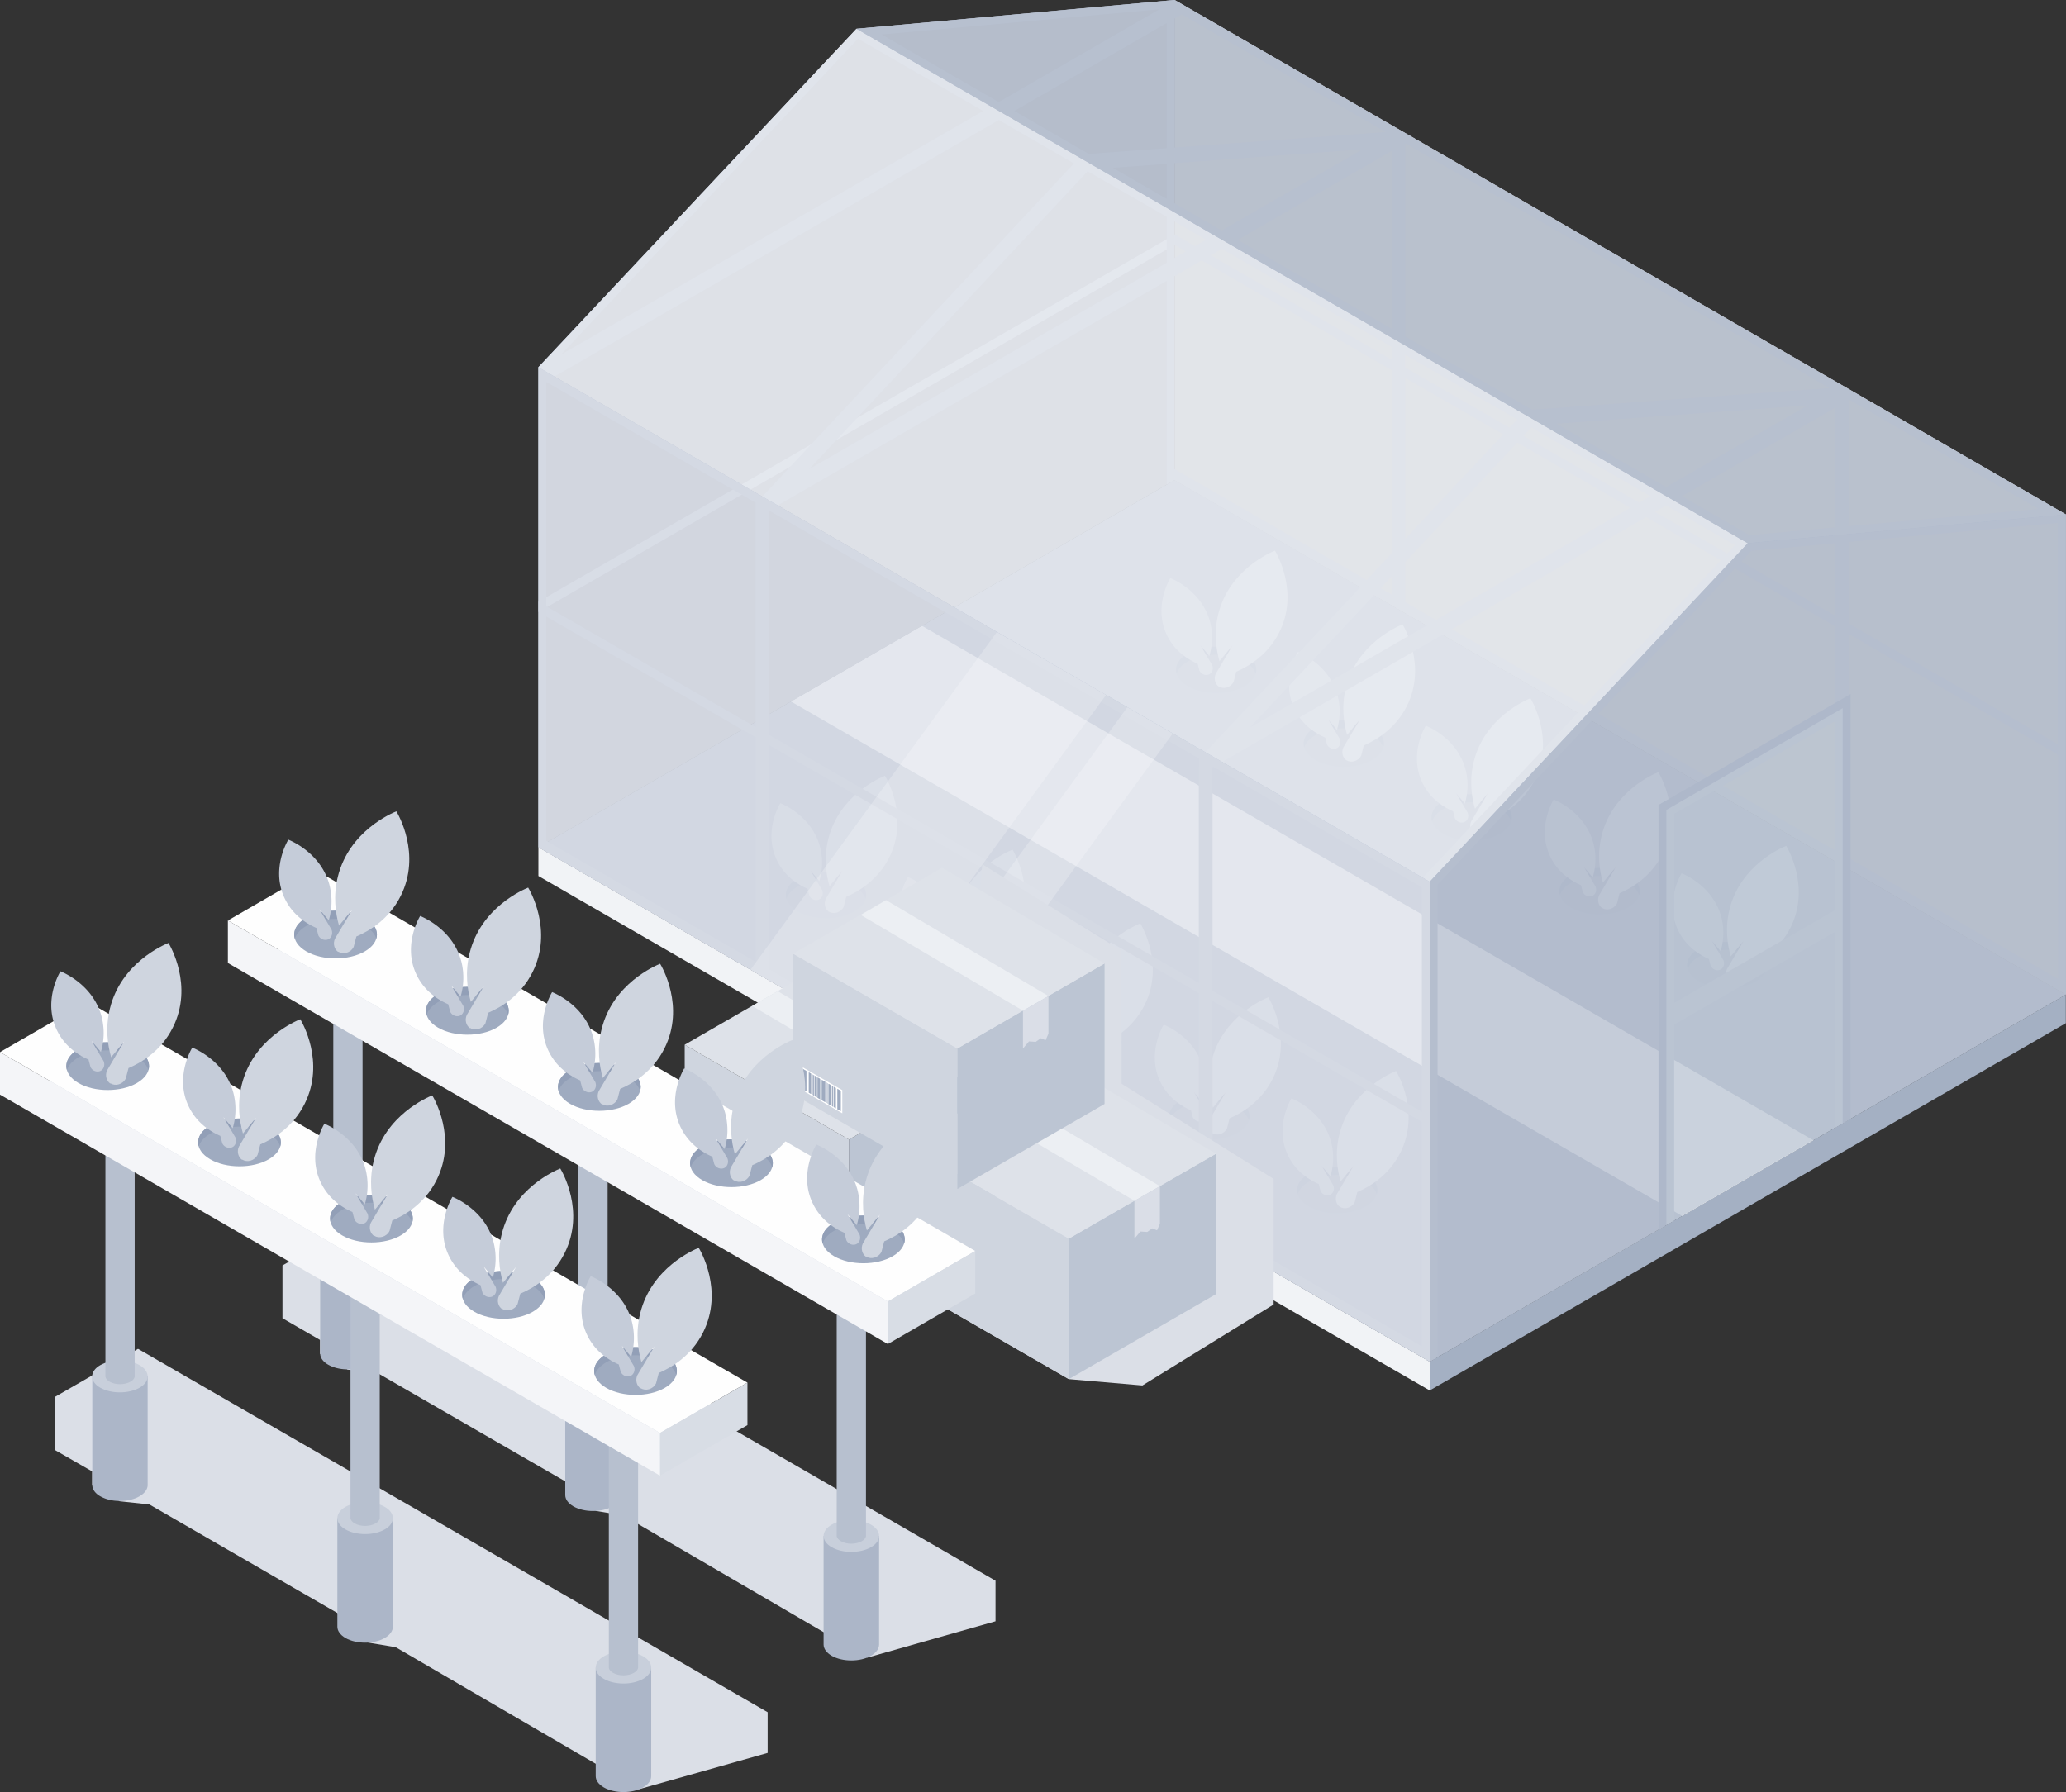 <svg xmlns="http://www.w3.org/2000/svg" viewBox="0 0 136.99 118.86"><rect x="0" y="0" width="136.99" height="118.86" fill="#333333" stroke="none"/><defs><style>.cls-1{fill:#bbc4d2}.cls-2{fill:#fff}.cls-4{fill:#f4f5f8}.cls-12{fill:#dbdfe7}.cls-13{fill:#bcc5d3}.cls-15{fill:#cfd5df}.cls-16{fill:#aeb8ca}.cls-18{fill:#dadee7}.cls-19{fill:#c5ccd9}.cls-20{fill:#d5dbe4}.cls-12{mix-blend-mode:multiply}.cls-21{fill:#c8cfdb}.cls-22{fill:#eceff3}.cls-24{fill:#dee2e9}.cls-25{fill:#acb6c8}.cls-28{fill:#b7c0cf}.cls-29{fill:#929fb7}.cls-30{fill:#9fabc0}.cls-31{fill:#d8dde5}.cls-32{fill:#fefefe}</style></defs><g style="isolation:isolate"><g id="_レイヤー_2" data-name="レイヤー 2"><g id="_デザイン" data-name="デザイン"><path fill="#dbdfe7" d="M35.7 39.91l42.19-24.35v.68L35.7 40.59v-.68z"/><path fill="#bfc6d5" opacity=".8" d="M77.89 0v31.84l-.45.26-14.16 8.18-.59.33-11.68 6.75-.9.52-.31.17-.58.34-12.89 7.44-.11.07-.52.29V24.35L56.44 2.29l.36-.38.89-.08L77.89 0z"/><path fill="#a3afc3" d="M136.98 65.96L94.8 90.31 36.15 56.45l-.45-.26.52-.29.11-.07 12.89-7.44.58-.34.31-.17.9-.52 11.68-6.75.59-.33 14.16-8.18.45-.26.45.26 58.64 33.86z"/><path fill="#a4b0c3" d="M94.8 90.31v1.91l42.18-24.36v-1.9L94.8 90.31z"/><path fill="#f1f3f6" d="M94.8 90.31v1.91L35.7 58.1v-1.91l.45.26L94.8 90.31z"/><path fill="#f8f9fb" opacity=".69" d="M136.98 65.96l-.29-.17-.23-.13-30.92-17.86-.46-.26-.46-.27-8.97-5.18-1.04-.6-15.94-9.2-.78-.45V0l.02.02.96.55 13.42 7.74.9.52 28.49 16.45.9.52 13.62 7.87.78.45v16.23l.01 15.61h-.01z"/><path class="cls-30" d="M90.55 77.85c-1.04-.6-2.72-.6-3.76 0-1.04.6-1.04 1.57 0 2.17 1.04.6 2.72.6 3.76 0 1.04-.6 1.04-1.57 0-2.17z"/><path class="cls-29" d="M86.79 78.38c1.04-.6 2.72-.6 3.76 0 .4.23.65.52.74.82.14-.48-.1-.98-.74-1.35-1.04-.6-2.72-.6-3.76 0-.64.37-.88.87-.74 1.35.09-.3.33-.59.74-.82z"/><path class="cls-19" d="M87.44 78.52l.12.47c.14.28.48.36.69.22.18-.12.25-.37.15-.6l-.78-1.31.6.72c.16-.55.28-1.33.06-2.21-.52-2.07-2.44-2.88-2.65-2.96-.07.11-1.15 1.94-.2 3.84.53 1.06 1.43 1.59 2.01 1.84z"/><path class="cls-15" d="M88.85 80.04c.3.2.78.08.98-.31l.17-.67c.82-.35 2.09-1.1 2.85-2.6 1.35-2.68-.19-5.28-.28-5.43-.3.12-3.03 1.27-3.76 4.2-.31 1.25-.14 2.36.08 3.13l.85-1.02-1.1 1.86c-.14.32-.04.69.21.85z"/><path class="cls-30" d="M82.07 72.96c-1.04-.6-2.72-.6-3.76 0-1.04.6-1.04 1.57 0 2.17 1.04.6 2.72.6 3.76 0 1.04-.6 1.04-1.57 0-2.17z"/><path class="cls-29" d="M78.31 73.49c1.04-.6 2.72-.6 3.76 0 .4.23.65.52.74.82.14-.48-.1-.98-.74-1.35-1.04-.6-2.72-.6-3.76 0-.64.37-.88.87-.74 1.35.09-.3.33-.59.74-.82z"/><path class="cls-19" d="M78.97 73.63l.12.47c.14.28.48.36.69.22.18-.12.25-.37.15-.6l-.78-1.31.6.72c.16-.55.28-1.33.06-2.21-.52-2.07-2.44-2.88-2.65-2.96-.07.11-1.15 1.94-.2 3.84.53 1.06 1.43 1.59 2.01 1.84z"/><path class="cls-15" d="M80.38 75.15c.3.2.78.08.98-.31l.17-.67c.82-.35 2.09-1.1 2.85-2.6 1.35-2.68-.19-5.28-.28-5.43-.3.12-3.03 1.27-3.76 4.2-.31 1.25-.14 2.36.08 3.13l.85-1.02-1.1 1.86c-.14.32-.04.69.21.85z"/><path class="cls-30" d="M73.59 68.06c-1.04-.6-2.72-.6-3.76 0-1.04.6-1.04 1.57 0 2.17 1.04.6 2.72.6 3.76 0 1.04-.6 1.04-1.57 0-2.17z"/><path class="cls-29" d="M69.83 68.59c1.04-.6 2.72-.6 3.76 0 .4.23.65.52.74.82.14-.48-.1-.98-.74-1.35-1.04-.6-2.72-.6-3.76 0-.64.37-.88.87-.74 1.35.09-.3.33-.59.74-.82z"/><path class="cls-19" d="M70.48 68.73l.12.47c.14.28.48.36.69.22.18-.12.25-.37.15-.6l-.78-1.31.6.72c.16-.55.28-1.33.06-2.21-.52-2.07-2.44-2.88-2.65-2.96-.07.11-1.15 1.94-.2 3.84.53 1.06 1.43 1.59 2.01 1.84z"/><path class="cls-15" d="M71.89 70.25c.3.2.78.08.98-.31l.17-.67c.82-.35 2.09-1.1 2.85-2.6 1.35-2.68-.19-5.28-.28-5.43-.3.12-3.03 1.27-3.76 4.2-.31 1.25-.14 2.36.08 3.13l.85-1.02-1.1 1.86c-.14.32-.04.69.21.85z"/><path class="cls-30" d="M65.11 63.17c-1.04-.6-2.72-.6-3.76 0-1.04.6-1.04 1.57 0 2.17 1.04.6 2.72.6 3.76 0 1.04-.6 1.04-1.57 0-2.17z"/><path class="cls-29" d="M61.35 63.69c1.04-.6 2.72-.6 3.76 0 .4.23.65.52.74.82.14-.48-.1-.98-.74-1.35-1.04-.6-2.72-.6-3.76 0-.64.37-.88.87-.74 1.35.09-.3.33-.59.74-.82z"/><path class="cls-19" d="M62.01 63.84l.12.47c.14.28.48.36.69.22.18-.12.25-.37.15-.6l-.78-1.31.6.72c.16-.55.28-1.33.06-2.21-.52-2.07-2.44-2.88-2.65-2.96-.07.11-1.15 1.94-.2 3.84.53 1.06 1.43 1.59 2.01 1.84z"/><path class="cls-15" d="M63.42 65.36c.3.2.78.08.98-.31l.17-.67c.82-.35 2.09-1.1 2.85-2.6 1.35-2.68-.19-5.28-.28-5.43-.3.12-3.03 1.27-3.76 4.2-.31 1.25-.14 2.36.08 3.13l.85-1.02-1.1 1.86c-.14.32-.04.69.21.85z"/><path class="cls-30" d="M56.65 58.27c-1.04-.6-2.72-.6-3.76 0-1.04.6-1.04 1.57 0 2.17 1.04.6 2.72.6 3.76 0 1.04-.6 1.04-1.57 0-2.17z"/><path class="cls-29" d="M52.89 58.8c1.04-.6 2.72-.6 3.76 0 .4.23.65.52.74.82.14-.48-.1-.98-.74-1.35-1.04-.6-2.72-.6-3.76 0-.64.37-.88.87-.74 1.35.09-.3.33-.59.74-.82z"/><path class="cls-19" d="M53.55 58.94l.12.47c.14.28.48.36.69.22.18-.12.25-.37.15-.6l-.78-1.31.6.72c.16-.55.28-1.33.06-2.21-.52-2.07-2.44-2.88-2.65-2.96-.07.11-1.15 1.94-.2 3.84.53 1.06 1.43 1.59 2.01 1.84z"/><path class="cls-15" d="M54.96 60.46c.3.2.78.08.98-.31l.17-.67c.82-.35 2.09-1.1 2.85-2.6 1.35-2.68-.19-5.28-.28-5.43-.3.12-3.03 1.27-3.76 4.2-.31 1.25-.14 2.36.08 3.13l.85-1.02-1.1 1.86c-.14.32-.04.69.21.85z"/><path class="cls-30" d="M116.41 62.92c-1.04-.6-2.72-.6-3.76 0-1.04.6-1.04 1.57 0 2.17 1.04.6 2.72.6 3.76 0 1.04-.6 1.04-1.57 0-2.17z"/><path class="cls-29" d="M112.65 63.45c1.04-.6 2.72-.6 3.76 0 .4.23.65.52.74.82.14-.48-.1-.98-.74-1.35-1.04-.6-2.72-.6-3.76 0-.64.37-.88.87-.74 1.35.09-.3.33-.59.74-.82z"/><path class="cls-19" d="M113.31 63.59l.12.47c.14.28.48.36.69.22.18-.12.25-.37.15-.6l-.78-1.31.6.72c.16-.55.28-1.33.06-2.21-.52-2.07-2.44-2.88-2.65-2.96-.07.11-1.15 1.94-.2 3.84.53 1.06 1.43 1.59 2.01 1.84z"/><path class="cls-15" d="M114.72 65.11c.3.2.78.08.98-.31l.17-.67c.82-.35 2.09-1.1 2.85-2.6 1.35-2.68-.19-5.28-.28-5.43-.3.12-3.03 1.27-3.76 4.2-.31 1.25-.14 2.36.08 3.13l.85-1.02-1.1 1.86c-.14.32-.04.69.21.85z"/><path class="cls-30" d="M107.94 58.03c-1.04-.6-2.72-.6-3.76 0-1.04.6-1.04 1.57 0 2.17 1.04.6 2.72.6 3.76 0 1.04-.6 1.04-1.57 0-2.17z"/><path class="cls-29" d="M104.18 58.55c1.04-.6 2.72-.6 3.76 0 .4.23.65.52.74.82.14-.48-.1-.98-.74-1.35-1.04-.6-2.72-.6-3.76 0-.64.37-.88.87-.74 1.35.09-.3.33-.59.74-.82z"/><path class="cls-19" d="M104.83 58.7l.12.47c.14.28.48.36.69.22.18-.12.25-.37.15-.6l-.78-1.31.6.72c.16-.55.28-1.33.06-2.21-.52-2.07-2.44-2.88-2.65-2.96-.07.11-1.15 1.94-.2 3.84.53 1.06 1.43 1.59 2.01 1.84z"/><path class="cls-15" d="M106.24 60.22c.3.2.78.08.98-.31l.17-.67c.82-.35 2.09-1.1 2.85-2.6 1.35-2.68-.19-5.28-.28-5.43-.3.12-3.03 1.27-3.76 4.2-.31 1.25-.14 2.36.08 3.13l.85-1.02-1.1 1.86c-.14.32-.04.69.21.85z"/><path class="cls-30" d="M99.46 53.13c-1.04-.6-2.72-.6-3.76 0-1.04.6-1.04 1.57 0 2.17 1.04.6 2.72.6 3.76 0 1.04-.6 1.04-1.57 0-2.17z"/><path class="cls-29" d="M95.7 53.66c1.04-.6 2.72-.6 3.76 0 .4.23.65.52.74.82.14-.48-.1-.98-.74-1.35-1.04-.6-2.72-.6-3.76 0-.64.37-.88.87-.74 1.35.09-.3.33-.59.74-.82z"/><path class="cls-19" d="M96.35 53.8l.12.47c.14.28.48.36.69.22.18-.12.25-.37.15-.6l-.78-1.31.6.72c.16-.55.28-1.33.06-2.21-.52-2.07-2.44-2.88-2.65-2.96-.07.11-1.15 1.94-.2 3.84.53 1.06 1.43 1.59 2.01 1.84z"/><path class="cls-15" d="M97.76 55.32c.3.2.78.08.98-.31l.17-.67c.82-.35 2.09-1.1 2.85-2.6 1.35-2.68-.19-5.28-.28-5.43-.3.12-3.03 1.27-3.76 4.2-.31 1.25-.14 2.36.08 3.13l.85-1.02-1.1 1.86c-.14.32-.04.69.21.85z"/><path class="cls-30" d="M90.98 48.24c-1.04-.6-2.72-.6-3.76 0-1.04.6-1.04 1.57 0 2.17 1.04.6 2.72.6 3.76 0 1.04-.6 1.04-1.57 0-2.17z"/><path class="cls-29" d="M87.22 48.76c1.04-.6 2.72-.6 3.76 0 .4.23.65.52.74.82.14-.48-.1-.98-.74-1.35-1.04-.6-2.72-.6-3.76 0-.64.37-.88.87-.74 1.35.09-.3.33-.59.74-.82z"/><path class="cls-19" d="M87.87 48.91l.12.47c.14.28.48.36.69.22.18-.12.25-.37.15-.6l-.78-1.31.6.72c.16-.55.28-1.33.06-2.21-.52-2.07-2.44-2.88-2.65-2.96-.07.11-1.15 1.94-.2 3.84.53 1.06 1.43 1.59 2.01 1.84z"/><path class="cls-15" d="M89.28 50.42c.3.2.78.08.98-.31l.17-.67c.82-.35 2.09-1.1 2.85-2.6 1.35-2.68-.19-5.28-.28-5.43-.3.12-3.03 1.27-3.76 4.2-.31 1.25-.14 2.36.08 3.13l.85-1.02-1.1 1.86c-.14.32-.04.69.21.85z"/><path class="cls-30" d="M82.52 43.34c-1.04-.6-2.72-.6-3.76 0-1.04.6-1.04 1.57 0 2.17 1.04.6 2.72.6 3.76 0 1.04-.6 1.04-1.57 0-2.17z"/><path class="cls-29" d="M78.76 43.87c1.04-.6 2.72-.6 3.76 0 .4.23.65.52.74.82.14-.48-.1-.98-.74-1.35-1.04-.6-2.72-.6-3.76 0-.64.37-.88.87-.74 1.35.09-.3.33-.59.74-.82z"/><path class="cls-19" d="M79.41 44.01l.12.47c.14.28.48.36.69.22.18-.12.25-.37.15-.6l-.78-1.31.6.72c.16-.55.28-1.33.06-2.21-.52-2.07-2.44-2.88-2.65-2.96-.07.11-1.15 1.94-.2 3.84.53 1.06 1.43 1.59 2.01 1.84z"/><path class="cls-15" d="M80.82 45.53c.3.2.78.08.98-.31l.17-.67c.82-.35 2.09-1.1 2.85-2.6 1.35-2.68-.19-5.28-.28-5.43-.3.12-3.03 1.27-3.76 4.2-.31 1.25-.14 2.36.08 3.13l.85-1.02-1.1 1.86c-.14.32-.04.69.21.85z"/><path class="cls-2" d="M61.14 41.51l-8.69 5.02 59.09 34.12 8.7-5.02-59.1-34.12z"/><path class="cls-16" d="M136.98 50.35V34.12l-.78-.45-13.62-7.86-.9-.52L93.19 8.84l-.9-.52L78.87.57l-.95-.55h-.03V0l-20.2 1.83-.9.08-.35.38L35.7 24.35v31.84l59.1 34.12.52-.3V58.68l10.22-10.88 31.44 18.15V50.34zm-31.93-3.55l-8.78-5.07 12.88-7.44 4.96 2.87-9.06 9.64zM92.28 21.81l-10.22-5.9 10.22-5.9v11.8zm.9 15.46l7.43-7.92 7.5 4.33-12.89 7.44-2.04-1.18v-2.68zm0-1.52V25.06l6.5 3.75-6.5 6.93zm16.26-2.84l-.75.43-7.68-4.43.53-.56 7.9 4.56zm-6.25-4.81l16.69-1.22-9.4 5.43-7.29-4.21zm-3.1.27l-6.92-3.99v-.86l7.44 4.3-.53.56zm-7.82-4.51l-12-6.93.75-.43L92.27 23v.86zM81.02 15.3l-3.15-1.82v-2.66l12.49-.92-9.35 5.39zm-3.15-.62l2.11 1.22-.75.43-1.36-.79v-.87zm.77 1.99l-.77.45v-.89l.77.45zm-.77 1.65l1.81-1.05 12.59 7.27v12.17l-1.65 1.76-12.75-7.36V18.32zm14.4 19.91v1.2l-.73-.42.73-.78zm2.32 3.26l-11.72 6.77 8.24-8.78 3.49 2.01zm19.93-4.78l-4.79-2.76.75-.43 4.57 2.64-.53.56zm-3-3.8l10.15-5.86v7.93l-5.67.52-4.47-2.58zm11.05 3.03l13.88-1.26v14.69l-13.88-8.02v-5.41zm0-1.04v-8.42l12.61 7.28-12.61 1.14zm-1.27-9.16l-19.71 1.44-8.41-4.86V9.5l28.12 16.23zM91.89 8.76L77.88 9.79V1.23l.48-.28 13.53 7.81zm-18.1 2.37l3.57-.26v2.32l-3.57-2.06zm3.57 3.26v3.04l-23.7 13.68 18.46-19.75 5.24 3.02zm-5.17-4.18l-4.93-2.85 10.1-5.83v8.3l-5.17.38zM76.87.62L66.22 6.77l-7.76-4.48L76.86.62zM56.89 2.57l8.3 4.79L37.2 23.52 56.89 2.57zM50.1 63.78l-13.77-7.95-.11-.06V40.89l12.99 7.5.89.51v14.88zm0-15.56l-.3-.17-13.58-7.84V25.33l13.88 8.01v14.88zm.48-15.33l-.04.03-.43-.25-13.34-7.7L66.23 7.96l4.98 2.88L50.58 32.9zm28.91 47.86L51 64.3V49.42l28.49 16.45v14.88zm0-29.9v14.34L51 48.74V33.95s.01 0 .02-.01l.04-.04 11.63 6.71 16.79 9.69h.02v.55zm.44-.96l-.44-.25-16.22-9.36-11.7-6.76 25.79-14.89v13.51s.51-.3.52-.3l.45.26 11.86 6.85-10.27 10.94zm14.35 39.4L80.4 81.27V66.39l13.88 8.02v14.88zm0-15.56L80.4 65.71v-14.8l.05-.05 13.83 7.99v14.88zm10.34-26.46l-10.2 10.85s-.05.06-.07.1l-13.31-7.68 14.61-8.44 8.97 5.18zm17.06 9.13l-15.7-9.06 9.06-9.64 6.63 3.83v14.88zm0-15.56l-6.22-3.59.52-.56.15-.16.9-.08 4.65-.42v4.81zm.9 16.08V42.04l13.88 8.01v14.88l-13.88-8.02z"/><path opacity=".8" fill="#dde1e9" d="M94.8 58.48v31.83l-.52-.3L35.7 56.2V24.36l58.65 33.86.45.26z"/><path fill="#eceff3" opacity=".8" d="M94.8 58.48l21.09-22.45-59.1-34.12L35.7 24.36l59.1 34.12z"/><path fill="#b9c2d1" opacity=".8" d="M115.89 36.03l21.09-1.91L77.89 0l-21.1 1.91 59.1 34.12z"/><path fill="#b6bfcf" opacity=".8" d="M115.89 36.03L94.8 58.48v31.83l15.59-8.99V53.79l11.69-6.76v27.53l14.9-8.6V34.12l-21.09 1.91z"/><path class="cls-16" d="M109.97 53.38v28.18l1.04-.61V67.96l10.66-6.15v13l1.04-.6V46.03l-12.73 7.35zm1.04 13.13V53.98l10.66-6.15v12.53l-10.66 6.15z"/><path fill="#bdc6d4" opacity=".8" d="M110.49 53.72v27.53l11.69-6.75V46.97l-11.69 6.75z"/><path class="cls-2" d="M73.34 46.09L57 68.5l-7.24-4.18 16.34-22.4 7.24 4.17zm4.42 2.56L61.43 71.06l-3.02-1.75 16.34-22.4 3.01 1.74z" opacity=".22"/><path class="cls-12" d="M56.29 84.9l3.69.28 10.89 6.29 4.88.42 8.7-5.37v-8.33l-10.08-6.31v-8.82l-9.23-5.73-.68 6.29-8.17 21.28z"/><path class="cls-15" d="M45.4 69.29v9.32l10.89 6.29v-9.32L45.4 69.29z"/><path class="cls-13" d="M56.29 75.58v9.32l9.76-5.64v-9.32l-9.76 5.64z"/><path class="cls-24" d="M55.29 63.59l-9.89 5.7 10.89 6.29 9.76-5.64-10.76-6.35z"/><path class="cls-2" d="M45.97 76.79v1.54l2.69 1.55v-1.54l-2.69-1.55zm.31 1.63l-.23-.13v-1.35l.23.13v1.35zm.31.18l-.15-.09v-1.35l.15.09v1.35zm.11.07l-.06-.04v-1.35l.06.04v1.35zm.1.05l-.06-.04v-1.35l.06.04v1.35zm.1.06l-.06-.04v-1.35l.06.04v1.35zm.07.04l-.03-.02v-1.35l.03.02v1.35zm.2.12l-.15-.09V77.5l.15.09v1.35zm.09.05l-.06-.04V77.6l.06.04v1.35zm.26.15l-.23-.13v-1.35l.23.13v1.35zm.1.06l-.06-.04v-1.35l.06.04v1.35zm.07.04l-.03-.02v-1.35l.03.02v1.35zm.22.13l-.18-.1v-1.35l.18.1v1.35zm.12.07l-.06-.04v-1.35l.06.04v1.35zm.11.06l-.06-.04v-1.35l.06.04v1.35zm.09.05l-.03-.02v-1.35h.03v1.36zm.32.18l-.23-.13v-1.35l.23.13v1.35z"/><path class="cls-30" d="M46.06 78.29l.22.13v-1.35l-.22-.13v1.35zm1.24.72l.23.13v-1.35l-.23-.13v1.35zm1.04.6l.22.13v-1.35l-.22-.13v1.35zm-1.9-1.1l.16.09v-1.35l-.16-.09v1.35zm.59.34l.15.09v-1.35l-.15-.09v1.35zm.72.42l.18.1v-1.35l-.18-.1v1.35zm-1.11-.64l.07.03v-1.34l-.07-.04v1.35zm.1.05l.06.04v-1.35l-.06-.04v1.35zm.47.28l.06.03v-1.35l-.06-.03v1.35zm-.37-.22l.06.04v-1.35l-.06-.04v1.35zm1.14.66l.06.04v-1.35l-.06-.04v1.35zm.11.06l.06.04v-1.35l-.06-.04v1.35zm-1.14-.65l.03.01v-1.35l-.03-.01v1.35zm1.27.73l.03.01V78.2l-.03-.01v1.35zm-.54-.31l.02.01v-1.35l-.02-.01v1.35zm-.11-.07l.06.04v-1.35l-.06-.04v1.35z"/><path class="cls-22" d="M51.57 65.74l10.77 6.36-1.7.97-10.76-6.35 1.69-.98z"/><path class="cls-18" d="M60.64 73.07v2.51l.4-.48.45.04.33-.24.32.13.2-.43v-2.5l-1.7.97z"/><path class="cls-15" d="M59.98 75.87v9.31l10.89 6.29v-9.32l-10.89-6.28z"/><path class="cls-13" d="M70.87 82.15v9.32l9.76-5.64v-9.31l-9.76 5.63z"/><path class="cls-24" d="M69.86 70.16l-9.88 5.71 10.89 6.28 9.76-5.63-10.77-6.36z"/><path class="cls-2" d="M60.55 83.37v1.54l2.69 1.55v-1.54l-2.69-1.55zm.31 1.63l-.23-.13v-1.35l.23.13V85zm.31.18l-.15-.09v-1.35l.15.09v1.35zm.11.07l-.06-.04v-1.35l.06.04v1.35zm.1.05l-.06-.04v-1.35l.06.04v1.35zm.1.06l-.06-.04v-1.35l.06.04v1.35zm.07.04l-.03-.02v-1.35l.03.02v1.35zm.2.12l-.15-.09v-1.35l.15.09v1.35zm.09.05l-.06-.04v-1.35l.06.04v1.35zm.26.15l-.23-.13v-1.35l.23.13v1.35zm.1.06l-.06-.04v-1.35l.06.04v1.35zm.07.04l-.03-.02v-1.35l.03.02v1.35zm.22.13l-.18-.1V84.5l.18.1v1.35zm.12.07l-.06-.04v-1.35l.06.04v1.35zm.11.06l-.06-.04v-1.35l.06.04v1.35zm.09.05l-.03-.02v-1.35h.03v1.36zm.32.18l-.23-.13v-1.35l.23.13v1.35z"/><path class="cls-30" d="M60.63 84.86l.23.13v-1.35l-.23-.13v1.35zm1.25.72l.23.13v-1.35l-.23-.13v1.35zm1.04.6l.22.13v-1.35l-.22-.13v1.35zm-1.9-1.1l.15.09v-1.35l-.15-.09v1.35zm.59.34l.15.09v-1.35l-.15-.09v1.35zm.72.42l.18.1v-1.35l-.18-.1v1.35zm-1.11-.64l.06.04v-1.35l-.06-.04v1.35zm.1.05l.06.04v-1.35l-.06-.03v1.34zm.47.28l.06.03v-1.34l-.06-.04v1.35zm-.37-.22l.06.04V84l-.06-.03v1.34zm1.14.66l.06.04v-1.35l-.06-.04v1.35zm.11.07l.06.03v-1.35l-.06-.03v1.35zm-1.14-.66l.03.01v-1.34l-.03-.02v1.35zm1.27.73l.03.02v-1.35l-.03-.02v1.35zm-.54-.31l.02.01v-1.35l-.02-.01v1.35zm-.11-.07l.06.04v-1.35l-.06-.04v1.35z"/><path class="cls-22" d="M66.15 72.31l10.76 6.36-1.69.97-10.76-6.35 1.69-.98z"/><path class="cls-18" d="M75.22 79.64v2.51l.4-.47.45.03.33-.24.32.13.19-.43v-2.5l-1.69.97z"/><path class="cls-15" d="M52.59 63.25v9.32l10.89 6.29v-9.32l-10.89-6.29z"/><path class="cls-13" d="M63.48 69.54v9.32l9.76-5.64V63.9l-9.76 5.64z"/><path class="cls-24" d="M62.47 57.55l-9.88 5.7 10.89 6.29 9.76-5.64-10.77-6.35z"/><path class="cls-2" d="M53.16 70.75v1.54l2.69 1.55V72.3l-2.69-1.55zm.31 1.63l-.23-.13V70.9l.23.13v1.35zm.31.18l-.15-.09v-1.35l.15.09v1.35zm.11.07l-.06-.04v-1.35l.06.04v1.35zm.1.05l-.06-.04v-1.35l.06.04v1.35zm.1.06l-.06-.04v-1.35l.06.04v1.35zm.07.04l-.03-.02v-1.35l.03.02v1.35zm.2.12l-.15-.09v-1.35l.15.09v1.35zm.09.05l-.06-.04v-1.35l.06.04v1.35zm.26.15l-.23-.13v-1.35l.23.13v1.35zm.1.06l-.06-.04v-1.35l.06.04v1.35zm.07.04l-.03-.02v-1.35l.03.02v1.35zm.22.13l-.18-.1v-1.35l.18.1v1.35zm.12.07l-.06-.04v-1.35l.06.04v1.35zm.11.06l-.06-.04v-1.35l.06.04v1.35zm.09.05l-.03-.02v-1.35h.03v1.36zm.32.18l-.23-.13v-1.35l.23.13v1.35z"/><path class="cls-30" d="M53.24 72.25l.23.13v-1.35l-.23-.13v1.35zm1.25.72l.23.13v-1.35l-.23-.13v1.35zm1.04.6l.22.13v-1.35l-.22-.13v1.35zm-1.9-1.1l.15.09v-1.35l-.15-.09v1.35zm.58.34l.16.09v-1.35l-.16-.09v1.35zm.73.42l.18.1v-1.35l-.18-.1v1.35zm-1.11-.64l.06.04v-1.35l-.06-.04v1.35zm.1.05l.06.04v-1.35l-.06-.03v1.34zm.47.28l.06.03v-1.34l-.06-.04v1.35zm-.37-.22l.06.04v-1.35l-.06-.04v1.35zm1.14.66l.06.04v-1.35l-.06-.04v1.35zm.11.06l.06.04v-1.35l-.06-.03v1.34zm-1.14-.65l.03.01v-1.35l-.03-.01v1.35zm1.27.73l.02.01v-1.34l-.02-.02v1.35zm-.54-.31l.02.01v-1.35l-.02-.01v1.35zm-.12-.07l.07.04v-1.35l-.07-.04v1.35z"/><path class="cls-22" d="M58.75 59.7l10.77 6.36-1.69.97-10.76-6.35 1.68-.98z"/><path class="cls-18" d="M67.83 67.03v2.51l.4-.47.45.03.33-.24.32.13.19-.43v-2.5l-1.69.97z"/><path class="cls-12" d="M66.01 104.84v2.69l-8.36 2.37-.14.04-16.16-9.42-1.84-.31-2.03-1.96-2.55-1.47-9.92-5.73-1.97-.21-.02-.02-1.8-1.03v-.92l-2.49-1.44v-3.5l2.5-1.44.86-.5.84-.48 1.1-.64.23-.13 41.75 24.1z"/><path class="cls-25" d="M58.29 101.87h-3.68v7.2c0 .27.18.54.54.75.72.41 1.88.41 2.6 0 .36-.21.54-.48.54-.75v-7.2z"/><path class="cls-21" d="M57.75 101.12c-.72-.41-1.88-.41-2.6 0-.72.41-.72 1.09 0 1.5.72.41 1.88.41 2.6 0 .72-.41.72-1.09 0-1.5z"/><path class="cls-28" d="M57.42 81.71c0-.54-.44-.97-.97-.97s-.97.44-.97.97v20.19c.03.12.12.23.28.32.38.22.99.22 1.38 0 .16-.09.25-.2.28-.32V81.71z"/><path class="cls-25" d="M41.16 91.96h-3.68v7.2c0 .27.18.54.54.75.72.41 1.88.41 2.6 0 .36-.21.54-.48.54-.75v-7.2z"/><path class="cls-21" d="M40.62 91.21c-.72-.41-1.88-.41-2.6 0-.72.41-.72 1.09 0 1.5.72.41 1.88.41 2.6 0 .72-.41.72-1.09 0-1.5z"/><path class="cls-28" d="M40.29 71.8c0-.54-.44-.97-.97-.97s-.97.44-.97.97v20.19c.03.12.12.23.28.32.38.22.99.22 1.38 0 .16-.09.25-.2.28-.32V71.8z"/><path class="cls-25" d="M24.9 82.56v7.2c0 .27-.18.54-.54.75-.05.03-.1.05-.15.08-.35.16-.77.24-1.19.23-.46 0-.91-.11-1.26-.31-.18-.1-.31-.22-.4-.35a.695.695 0 01-.13-.38v-7.23h3.68z"/><path class="cls-21" d="M24.36 81.81c-.72-.41-1.88-.41-2.6 0-.72.41-.72 1.09 0 1.5.72.41 1.88.41 2.6 0 .72-.41.72-1.09 0-1.5z"/><path class="cls-28" d="M24.04 62.4c0-.54-.44-.97-.97-.97s-.97.44-.97.97v20.19c.03.12.12.23.28.32.38.22.99.22 1.38 0 .16-.09.25-.2.28-.32V62.4z"/><path class="cls-20" d="M21.78 61.03l-5.53 3.19L58 88.32l5.53-3.19-41.75-24.1z"/><path class="cls-1" d="M24.9 61.36c-1.02-.59-2.68-.59-3.7 0s-1.02 1.55 0 2.14c1.02.59 2.68.59 3.7 0s1.02-1.55 0-2.14zm8.35 4.82c-1.02-.59-2.68-.59-3.7 0s-1.02 1.55 0 2.14c1.02.59 2.68.59 3.7 0s1.02-1.55 0-2.14zm16.7 9.64c-1.02-.59-2.68-.59-3.7 0s-1.02 1.55 0 2.14c1.02.59 2.68.59 3.7 0s1.02-1.55 0-2.14zM41.6 71c-1.02-.59-2.68-.59-3.7 0s-1.02 1.55 0 2.14c1.02.59 2.68.59 3.7 0s1.02-1.55 0-2.14z"/><path class="cls-32" d="M20.91 57.7l-5.8 3.35 43.76 25.27 5.8-3.35L20.91 57.7z"/><path class="cls-31" d="M58.87 86.32v2.82l5.8-3.35v-2.82l-5.8 3.35z"/><path class="cls-4" d="M15.11 61.05v2.82l43.76 25.27v-2.82L15.11 61.05z"/><path class="cls-30" d="M59.19 81.08c-1.07-.62-2.81-.62-3.88 0-1.07.62-1.07 1.62 0 2.24 1.07.62 2.81.62 3.88 0 1.07-.62 1.07-1.62 0-2.24z"/><path class="cls-29" d="M55.31 81.63c1.07-.62 2.81-.62 3.88 0 .42.24.67.54.76.85.15-.49-.11-1.01-.76-1.39-1.07-.62-2.81-.62-3.88 0-.66.38-.91.9-.76 1.39.09-.31.35-.61.76-.85z"/><path class="cls-19" d="M55.99 81.77l.13.49c.14.29.49.37.71.23.18-.12.26-.38.16-.62l-.8-1.35.62.74a4.4 4.4 0 00.06-2.29c-.53-2.13-2.52-2.97-2.74-3.06-.07.11-1.19 2.01-.21 3.96.55 1.1 1.48 1.64 2.08 1.9z"/><path class="cls-15" d="M57.44 83.34c.31.21.81.08 1.01-.32l.18-.69c.85-.36 2.16-1.13 2.94-2.69 1.39-2.77-.19-5.45-.29-5.61-.31.13-3.13 1.31-3.88 4.34-.32 1.29-.15 2.44.08 3.24l.87-1.05-1.14 1.92c-.15.33-.04.71.22.88z"/><path class="cls-30" d="M50.44 76.03c-1.07-.62-2.81-.62-3.88 0-1.07.62-1.07 1.62 0 2.24 1.07.62 2.81.62 3.88 0 1.07-.62 1.07-1.62 0-2.24z"/><path class="cls-29" d="M46.56 76.57c1.07-.62 2.81-.62 3.88 0 .42.24.67.54.76.85.15-.49-.11-1.01-.76-1.39-1.07-.62-2.81-.62-3.88 0-.66.38-.91.9-.76 1.39.09-.31.35-.61.76-.85z"/><path class="cls-19" d="M47.23 76.72l.13.49c.14.29.49.37.71.23.18-.12.26-.38.16-.62l-.8-1.35.62.74a4.4 4.4 0 00.06-2.29c-.53-2.13-2.52-2.97-2.74-3.06-.07.11-1.19 2.01-.21 3.96.55 1.1 1.48 1.64 2.08 1.9z"/><path class="cls-15" d="M48.69 78.29c.31.21.81.08 1.01-.32l.18-.69c.85-.36 2.16-1.13 2.94-2.69 1.39-2.77-.19-5.45-.29-5.61-.31.13-3.13 1.31-3.88 4.34-.32 1.29-.15 2.44.08 3.24l.87-1.05-1.14 1.92c-.15.33-.04.71.22.88z"/><path class="cls-30" d="M41.68 70.97c-1.07-.62-2.81-.62-3.88 0-1.07.62-1.07 1.62 0 2.24 1.07.62 2.81.62 3.88 0 1.07-.62 1.07-1.62 0-2.24z"/><path class="cls-29" d="M37.8 71.51c1.07-.62 2.81-.62 3.88 0 .42.24.67.54.76.85.15-.49-.11-1.01-.76-1.39-1.07-.62-2.81-.62-3.88 0-.66.38-.91.9-.76 1.39.09-.31.35-.61.76-.85z"/><path class="cls-19" d="M38.47 71.66l.13.49c.14.29.49.37.71.23.18-.12.26-.38.16-.62l-.8-1.35.62.74a4.4 4.4 0 00.06-2.29c-.53-2.13-2.52-2.97-2.74-3.06-.07.11-1.19 2.01-.21 3.96.55 1.1 1.48 1.64 2.08 1.9z"/><path class="cls-15" d="M39.93 73.23c.31.21.81.08 1.01-.32l.18-.69c.85-.36 2.16-1.13 2.94-2.69 1.39-2.77-.19-5.45-.29-5.61-.31.13-3.13 1.31-3.88 4.34-.32 1.29-.15 2.44.08 3.24l.87-1.05-1.14 1.92c-.15.33-.04.71.22.88z"/><path class="cls-30" d="M32.93 65.92c-1.07-.62-2.81-.62-3.88 0-1.07.62-1.07 1.62 0 2.24 1.07.62 2.81.62 3.88 0 1.07-.62 1.07-1.62 0-2.24z"/><path class="cls-29" d="M29.05 66.46c1.07-.62 2.81-.62 3.88 0 .42.24.67.54.76.85.15-.49-.11-1.01-.76-1.39-1.07-.62-2.81-.62-3.88 0-.66.38-.91.9-.76 1.39.09-.31.35-.61.76-.85z"/><path class="cls-19" d="M29.72 66.61l.13.49c.14.29.49.37.71.23.18-.12.26-.38.16-.62l-.8-1.35.62.74a4.4 4.4 0 00.06-2.29c-.53-2.13-2.52-2.97-2.74-3.06-.07.11-1.19 2.01-.21 3.96.55 1.1 1.48 1.64 2.08 1.9z"/><path class="cls-15" d="M31.18 68.18c.31.21.81.08 1.01-.32l.18-.69c.85-.36 2.16-1.13 2.94-2.69 1.39-2.77-.19-5.45-.29-5.61-.31.13-3.13 1.31-3.88 4.34-.32 1.29-.15 2.44.08 3.24l.87-1.05-1.14 1.92c-.15.33-.04.71.22.88z"/><path class="cls-30" d="M24.19 60.86c-1.07-.62-2.81-.62-3.88 0-1.07.62-1.07 1.62 0 2.24 1.07.62 2.81.62 3.88 0 1.07-.62 1.07-1.62 0-2.24z"/><path class="cls-29" d="M20.31 61.41c1.07-.62 2.81-.62 3.88 0 .42.24.67.54.76.85.15-.49-.11-1.01-.76-1.39-1.07-.62-2.81-.62-3.88 0-.66.38-.91.9-.76 1.39.09-.31.35-.61.76-.85z"/><path class="cls-19" d="M20.98 61.55l.13.49c.14.29.49.37.71.23.18-.12.26-.38.16-.62l-.8-1.35.62.74a4.4 4.4 0 00.06-2.29c-.53-2.13-2.52-2.97-2.74-3.06-.07.11-1.19 2.01-.21 3.96.55 1.1 1.48 1.64 2.08 1.9z"/><path class="cls-15" d="M22.44 63.12c.31.21.81.08 1.01-.32l.18-.69c.85-.36 2.16-1.13 2.94-2.69 1.39-2.77-.19-5.45-.29-5.61-.31.13-3.13 1.31-3.88 4.34-.32 1.29-.15 2.44.08 3.24l.87-1.05-1.14 1.92c-.15.33-.04.71.22.88z"/><path class="cls-12" d="M50.9 113.56v2.7l-8.36 2.36-.14.05-16.16-9.42-1.84-.31-2.03-1.96-2.55-1.47-9.92-5.73-1.97-.21-.02-.02-1.8-1.03v-.93l-2.49-1.43v-3.5l2.5-1.44.86-.5.84-.49 1.11-.64.22-.13 41.75 24.1z"/><path class="cls-25" d="M43.18 110.6H39.5v7.2c0 .27.18.54.54.75.72.41 1.88.41 2.6 0 .36-.21.54-.48.54-.75v-7.2z"/><path class="cls-21" d="M42.64 109.85c-.72-.41-1.88-.41-2.6 0-.72.41-.72 1.09 0 1.5.72.41 1.88.41 2.6 0 .72-.41.72-1.09 0-1.5z"/><path class="cls-28" d="M42.31 90.44c0-.54-.44-.97-.97-.97s-.97.44-.97.97v20.19c.03.12.12.23.28.32.38.22.99.22 1.38 0 .16-.09.25-.2.28-.32V90.44z"/><path class="cls-25" d="M26.05 100.69h-3.68v7.2c0 .27.18.54.54.75.72.41 1.88.41 2.6 0 .36-.21.54-.48.54-.75v-7.2z"/><path class="cls-21" d="M25.51 99.94c-.72-.41-1.88-.41-2.6 0s-.72 1.09 0 1.5c.72.41 1.88.41 2.6 0 .72-.41.72-1.09 0-1.5z"/><path class="cls-28" d="M25.18 80.53c0-.54-.44-.97-.97-.97s-.97.44-.97.97v20.19c.03.12.12.23.28.32.38.22.99.22 1.38 0 .16-.09.25-.2.28-.32V80.53z"/><path class="cls-25" d="M9.79 91.29v7.2c0 .27-.18.54-.54.75-.05.03-.1.05-.15.08-.35.16-.77.24-1.19.23-.46 0-.91-.11-1.26-.31-.18-.1-.31-.22-.4-.35a.695.695 0 01-.13-.38v-7.23H9.8z"/><path class="cls-21" d="M9.25 90.54c-.72-.41-1.88-.41-2.6 0-.72.41-.72 1.09 0 1.5.72.41 1.88.41 2.6 0 .72-.41.72-1.09 0-1.5z"/><path class="cls-28" d="M8.93 71.13c0-.54-.44-.97-.97-.97s-.97.44-.97.97v20.19c.03.12.12.23.28.32.38.22.99.22 1.38 0 .16-.09.25-.2.28-.32V71.13z"/><path class="cls-20" d="M6.67 69.76l-5.53 3.19 41.75 24.1 5.53-3.19-41.75-24.1z"/><path class="cls-1" d="M9.8 70.09c-1.02-.59-2.68-.59-3.7 0s-1.02 1.55 0 2.14c1.02.59 2.68.59 3.7 0s1.02-1.55 0-2.14zm8.34 4.81c-1.02-.59-2.68-.59-3.7 0s-1.02 1.55 0 2.14c1.02.59 2.68.59 3.7 0s1.02-1.55 0-2.14zm16.7 9.65c-1.02-.59-2.68-.59-3.7 0s-1.02 1.55 0 2.14c1.02.59 2.68.59 3.7 0s1.02-1.55 0-2.14zm-8.35-4.83c-1.02-.59-2.68-.59-3.7 0s-1.02 1.55 0 2.14c1.02.59 2.68.59 3.7 0s1.02-1.55 0-2.14z"/><path class="cls-32" d="M5.8 66.43L0 69.78l43.76 25.26 5.8-3.34L5.8 66.43z"/><path class="cls-31" d="M43.76 95.04v2.83l5.8-3.35V91.7l-5.8 3.34z"/><path class="cls-4" d="M0 69.78v2.82l43.76 25.27v-2.83L0 69.78z"/><path class="cls-30" d="M44.08 89.81c-1.07-.62-2.81-.62-3.88 0-1.07.62-1.07 1.62 0 2.24 1.07.62 2.81.62 3.88 0 1.07-.62 1.07-1.62 0-2.24z"/><path class="cls-29" d="M40.2 90.35c1.07-.62 2.81-.62 3.88 0 .42.24.67.54.76.85.15-.49-.11-1.01-.76-1.39-1.07-.62-2.81-.62-3.88 0-.66.38-.91.9-.76 1.39.09-.31.35-.61.76-.85z"/><path class="cls-19" d="M41.03 90.5l.13.49c.14.29.49.37.71.23.18-.12.26-.38.16-.62l-.8-1.35.62.74a4.4 4.4 0 00.06-2.29c-.53-2.13-2.52-2.97-2.74-3.06-.07.11-1.19 2.01-.21 3.96.55 1.1 1.48 1.64 2.08 1.9z"/><path class="cls-15" d="M42.49 92.07c.31.21.81.08 1.01-.32l.18-.69c.85-.36 2.16-1.13 2.94-2.69 1.39-2.77-.19-5.45-.29-5.61-.31.13-3.13 1.31-3.88 4.34-.32 1.29-.15 2.44.08 3.24l.87-1.05-1.14 1.92c-.15.33-.04.71.22.88z"/><path class="cls-30" d="M35.33 84.76c-1.07-.62-2.81-.62-3.88 0-1.07.62-1.07 1.62 0 2.24 1.07.62 2.81.62 3.88 0 1.07-.62 1.07-1.62 0-2.24z"/><path class="cls-29" d="M31.45 85.3c1.07-.62 2.81-.62 3.88 0 .42.24.67.54.76.85.15-.49-.11-1.01-.76-1.39-1.07-.62-2.81-.62-3.88 0-.66.38-.91.9-.76 1.39.09-.31.35-.61.76-.85z"/><path class="cls-19" d="M31.86 85.24l.13.49c.14.29.49.37.71.23.18-.12.26-.38.16-.62l-.8-1.35.62.74a4.4 4.4 0 00.06-2.29c-.53-2.13-2.52-2.97-2.74-3.06-.07.11-1.19 2.01-.21 3.96.55 1.1 1.48 1.64 2.08 1.9z"/><path class="cls-15" d="M33.31 86.81c.31.21.81.08 1.01-.32l.18-.69c.85-.36 2.16-1.13 2.94-2.69 1.39-2.77-.19-5.45-.29-5.61-.31.13-3.13 1.31-3.88 4.34-.32 1.29-.15 2.44.08 3.24l.87-1.05-1.14 1.92c-.15.33-.04.71.22.88z"/><path class="cls-30" d="M26.57 79.7c-1.07-.62-2.81-.62-3.88 0-1.07.62-1.07 1.62 0 2.24 1.07.62 2.81.62 3.88 0 1.07-.62 1.07-1.62 0-2.24z"/><path class="cls-29" d="M22.69 80.24c1.07-.62 2.81-.62 3.88 0 .42.24.67.54.76.85.15-.49-.11-1.01-.76-1.39-1.07-.62-2.81-.62-3.88 0-.66.38-.91.9-.76 1.39.09-.31.35-.61.76-.85z"/><path class="cls-19" d="M23.37 80.39l.13.49c.14.29.49.37.71.23.18-.12.26-.38.16-.62l-.8-1.35.62.74a4.4 4.4 0 00.06-2.29c-.53-2.13-2.52-2.97-2.74-3.06-.07.11-1.19 2.01-.21 3.96.55 1.1 1.48 1.64 2.08 1.9z"/><path class="cls-15" d="M24.82 81.96c.31.21.81.08 1.01-.32l.18-.69c.85-.36 2.16-1.13 2.94-2.69 1.39-2.77-.19-5.45-.29-5.61-.31.13-3.13 1.31-3.88 4.34-.32 1.29-.15 2.44.08 3.24l.87-1.05-1.14 1.92c-.15.33-.04.71.22.88z"/><path class="cls-30" d="M17.82 74.65c-1.07-.62-2.81-.62-3.88 0-1.07.62-1.07 1.62 0 2.24 1.07.62 2.81.62 3.88 0 1.07-.62 1.07-1.62 0-2.24z"/><path class="cls-29" d="M13.94 75.19c1.07-.62 2.81-.62 3.88 0 .42.24.67.54.76.85.15-.49-.11-1.01-.76-1.39-1.07-.62-2.81-.62-3.88 0-.66.38-.91.9-.76 1.39.09-.31.35-.61.76-.85z"/><path class="cls-19" d="M14.61 75.34l.13.49c.14.29.49.37.71.23.18-.12.26-.38.16-.62l-.8-1.35.62.74a4.4 4.4 0 00.06-2.29c-.53-2.13-2.52-2.97-2.74-3.06-.07.11-1.19 2.01-.21 3.96.55 1.1 1.48 1.64 2.08 1.9z"/><path class="cls-15" d="M16.07 76.91c.31.21.81.08 1.01-.32l.18-.69c.85-.36 2.16-1.13 2.94-2.69 1.39-2.77-.19-5.45-.29-5.61-.31.13-3.13 1.31-3.88 4.34-.32 1.29-.15 2.44.08 3.24l.87-1.05-1.14 1.92c-.15.33-.04.71.22.88z"/><path class="cls-30" d="M9.08 69.59c-1.07-.62-2.81-.62-3.88 0-1.07.62-1.07 1.62 0 2.24 1.07.62 2.81.62 3.88 0 1.07-.62 1.07-1.62 0-2.24z"/><path class="cls-29" d="M5.2 70.13c1.07-.62 2.81-.62 3.88 0 .42.24.67.54.76.85.15-.49-.11-1.01-.76-1.39-1.07-.62-2.81-.62-3.88 0-.66.38-.91.9-.76 1.39.09-.31.35-.61.76-.85z"/><path class="cls-19" d="M5.87 70.28l.13.49c.14.29.49.37.71.23.18-.12.26-.38.16-.62l-.8-1.35.62.74a4.4 4.4 0 00.06-2.29c-.53-2.13-2.52-2.97-2.74-3.06-.07.11-1.19 2.01-.21 3.96.55 1.1 1.48 1.64 2.08 1.9z"/><path class="cls-15" d="M7.33 71.85c.31.21.81.08 1.01-.32l.18-.69c.85-.36 2.16-1.13 2.94-2.69 1.39-2.77-.19-5.45-.29-5.61-.31.13-3.13 1.31-3.88 4.34-.32 1.29-.15 2.44.08 3.24l.87-1.05-1.14 1.92c-.15.33-.04.71.22.88z"/></g></g></g></svg>